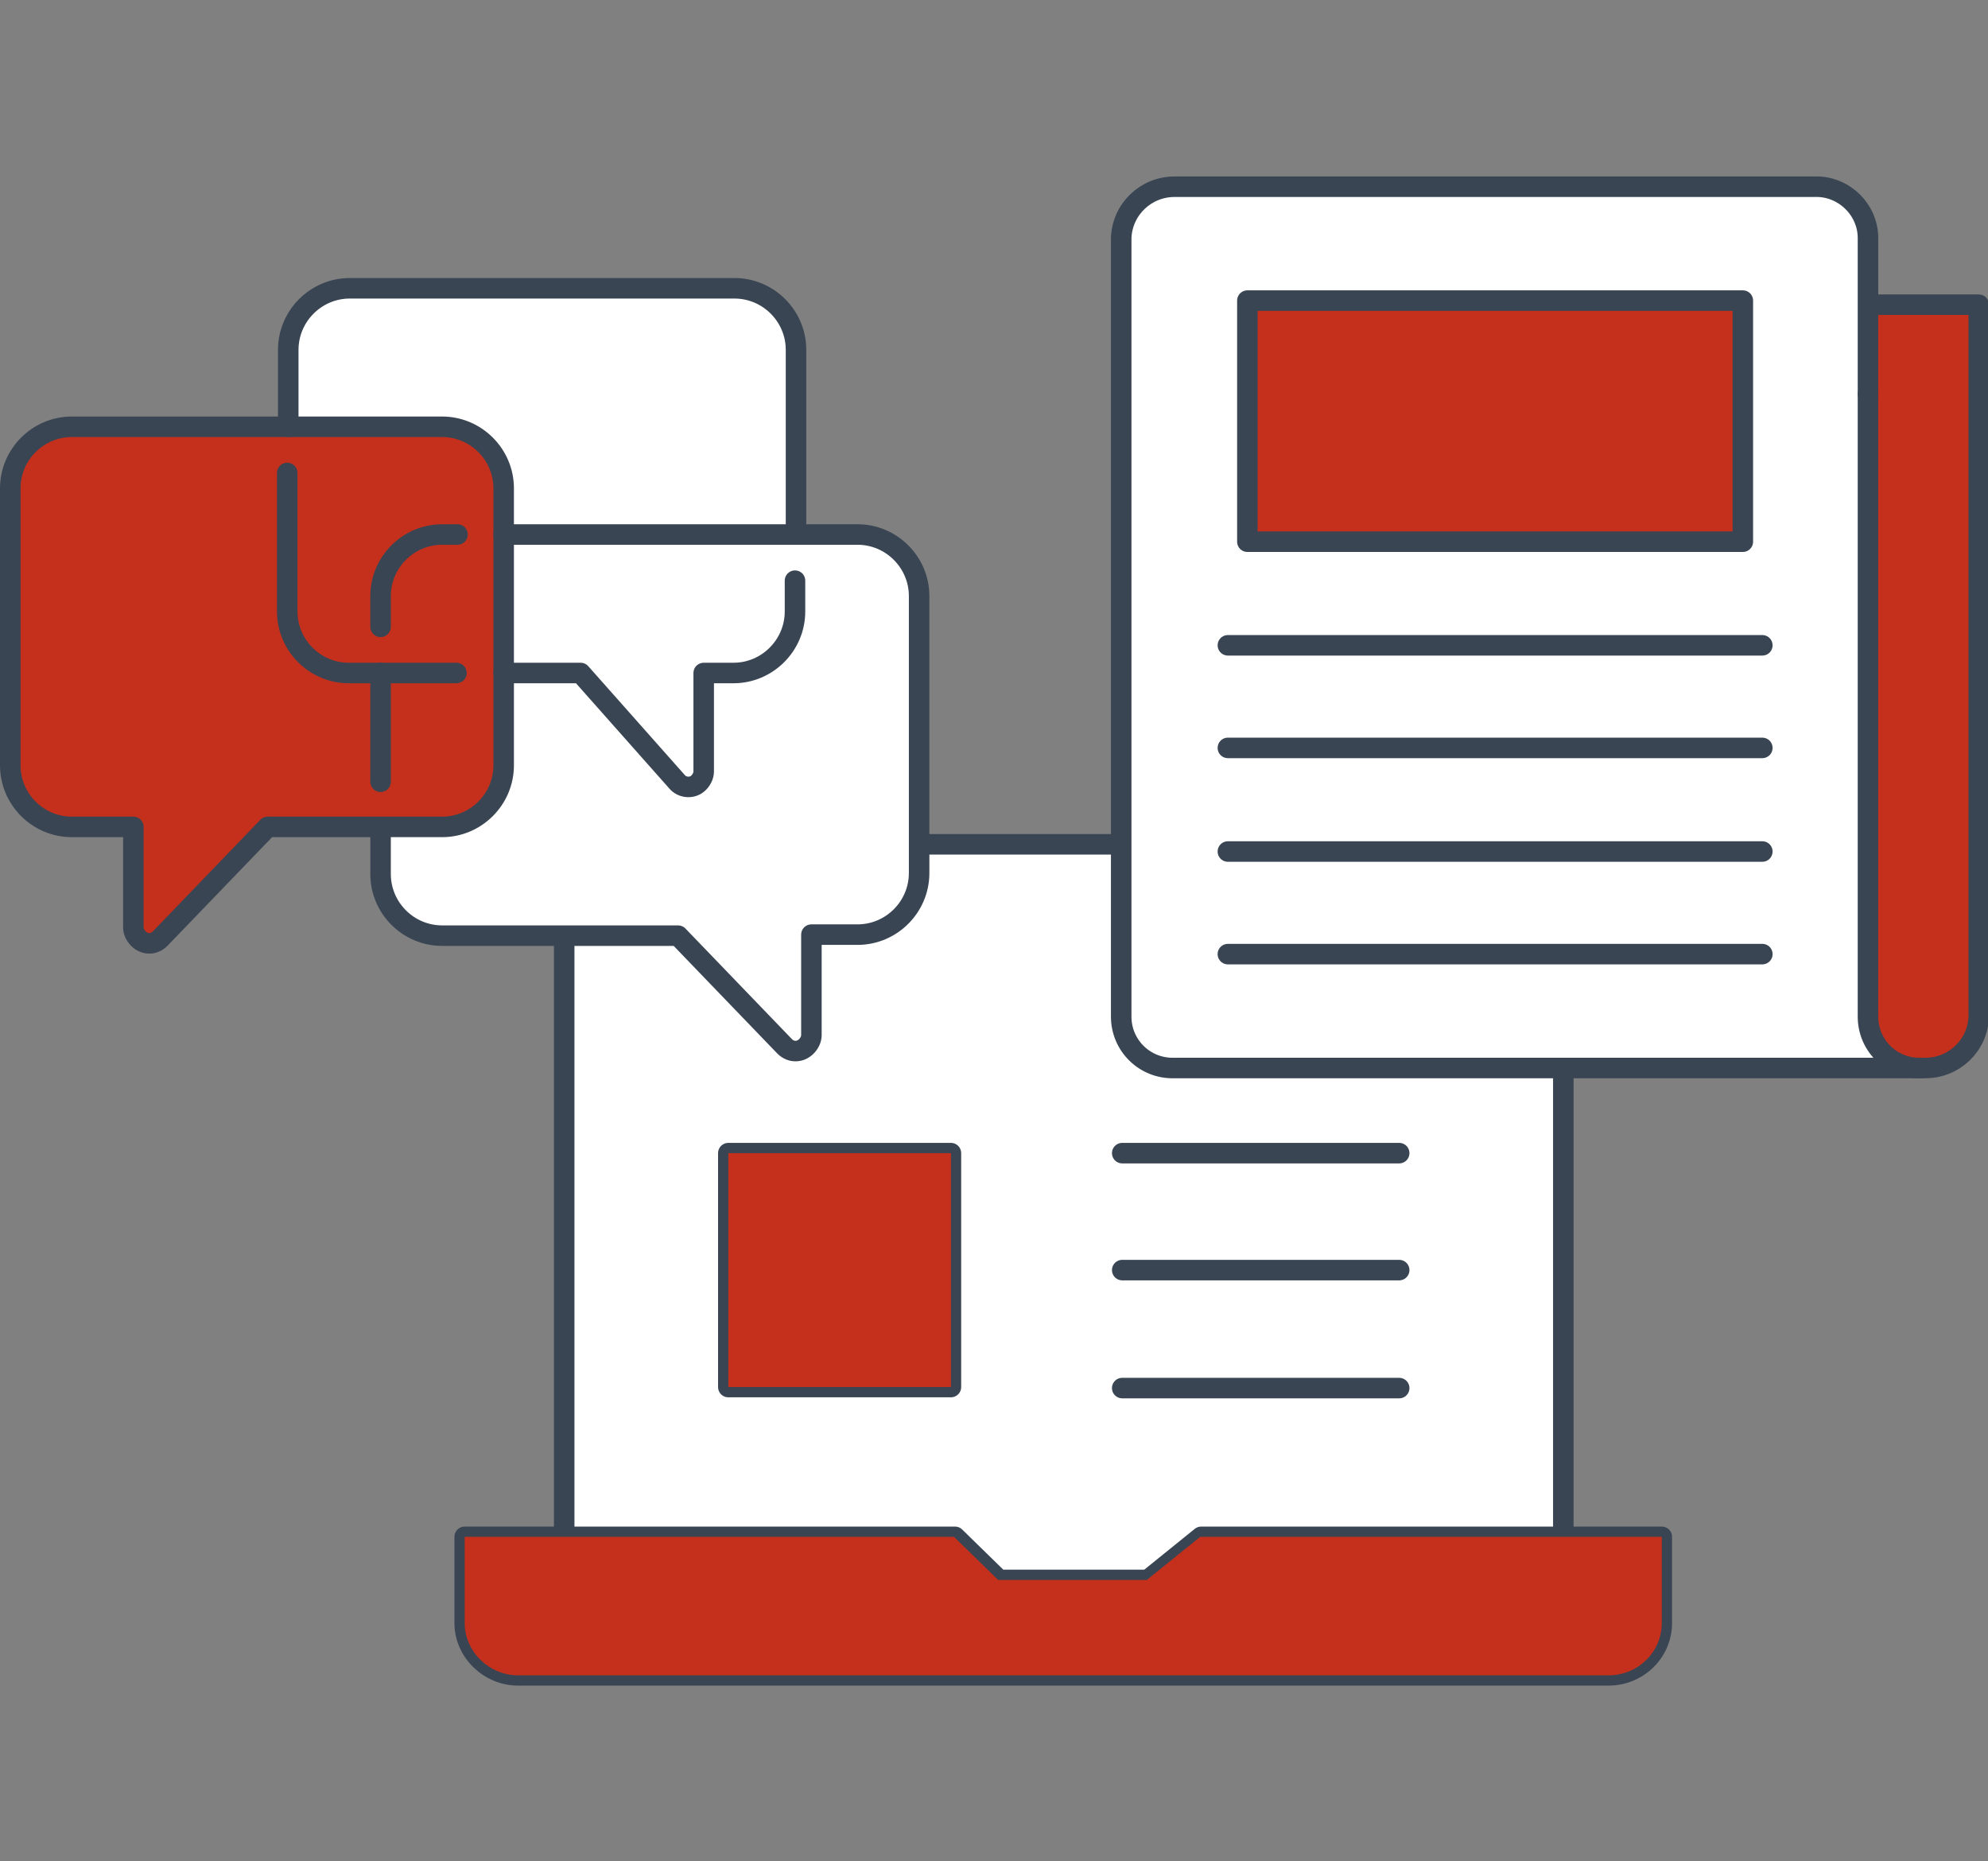 <svg enable-background="new 0 0 193.8 181.4" viewBox="0 0 193.8 181.4" xmlns="http://www.w3.org/2000/svg" xmlns:xlink="http://www.w3.org/1999/xlink"><rect x="0" y="0" width="193.8" height="181.4" fill="#808080" stroke="none"/><clipPath id="a"><path d="m0 17.2h193.8v147.1h-193.8z"/></clipPath><g clip-path="url(#a)"><path d="m55 155.8v-68.4c0-2.8 2.4-5.1 5.2-5.1h87c2.8 0 5.2 2.3 5.2 5.1v68.4z" fill="#fff"/><path d="m55 155.8v-68.4c0-2.8 2.4-5.1 5.2-5.1h87c2.8 0 5.2 2.3 5.2 5.1v68.4z" fill="none" stroke="#394553" stroke-linecap="round" stroke-linejoin="round" stroke-width="2"/><path d="m93.1 149.8 4.3 4.2h14.5l5.2-4.2h44.9v8.4c0 2.8-2.3 5.1-5.2 5.1h-106.3c-2.8 0-5.2-2.3-5.2-5.1v-8.4z" fill="none" stroke="#394553" stroke-linecap="round" stroke-linejoin="round" stroke-width="2"/><path d="m71 112.4h21.7v22.8h-21.7z" fill="none" stroke="#394553" stroke-linecap="round" stroke-linejoin="round" stroke-width="2"/><path d="m109.4 112.4h27" fill="none" stroke="#394553" stroke-linecap="round" stroke-linejoin="round" stroke-width="2"/><path d="m109.4 123.8h27" fill="none" stroke="#394553" stroke-linecap="round" stroke-linejoin="round" stroke-width="2"/><path d="m109.4 135.3h27" fill="none" stroke="#394553" stroke-linecap="round" stroke-linejoin="round" stroke-width="2"/><path d="m45.3 149.8h47.7l4.3 4.2h14.5l5.2-4.2h45v8.4c0 2.8-2.3 5.1-5.2 5.1h-106.3c-2.8 0-5.2-2.3-5.2-5.1z" fill="#c5301d"/><path d="m71 112.4h21.7v22.8h-21.7z" fill="#c5301d"/><path d="m77.6 52.1v-18c0-3.3-2.7-6-6-6h-37.5c-3.3 0-6 2.7-6 6v7.5h-21.1c-3.3 0-6 2.7-6 6v27c0 3.3 2.7 6 6 6h6v9.8c0 .8.7 1.5 1.5 1.5.4 0 .8-.2 1.1-.5l10.5-10.8h11v4.5c0 3.3 2.7 6 6 6h23l10.4 10.9c.6.6 1.5.6 2.1 0 .3-.3.5-.7.5-1.1v-9.8h4.5c3.3 0 6-2.7 6-6v-27c0-3.3-2.7-6-6-6z" fill="#fff"/><path d="m7 41.6h36.1c3.3 0 6 2.7 6 6v27c0 3.3-2.7 6-6 6h-17l-10.5 10.9c-.6.6-1.5.6-2.1 0-.3-.3-.5-.7-.5-1.1v-9.8h-6c-3.3 0-6-2.7-6-6v-27c0-3.3 2.7-6 6-6z" fill="#c5301d"/><g fill="none" stroke="#394553" stroke-linecap="round" stroke-linejoin="round" stroke-width="2"><path d="m7 41.6h36.1c3.3 0 6 2.7 6 6v27c0 3.3-2.7 6-6 6h-17l-10.5 10.9c-.6.6-1.5.6-2.1 0-.3-.3-.5-.7-.5-1.1v-9.8h-6c-3.3 0-6-2.7-6-6v-27c0-3.3 2.7-6 6-6z"/><path d="m28 46.1v13.5c0 3.3 2.7 6 6 6h10.5"/><path d="m77.6 52.1v-18c0-3.3-2.7-6-6-6h-37.5c-3.3 0-6 2.7-6 6v7.5"/><path d="m49.1 65.6h7.5l9.4 10.6c.5.6 1.5.7 2.1.1.3-.3.5-.7.5-1.1v-9.6h2.9c3.3 0 6-2.7 6-6v-3"/><path d="m37.1 80.7v4.5c0 3.3 2.7 6 6 6h23l10.4 10.8c.6.6 1.5.6 2.1 0 .3-.3.5-.7.5-1.1v-9.8h4.5c3.3 0 6-2.7 6-6v-27c0-3.3-2.7-6-6-6h-34.5"/><path d="m37.1 65.6v10.6"/><path d="m44.6 52.1h-1.5c-3.3 0-6 2.7-6 6v3"/></g><path d="m182.1 29.7v-6.5c0-2.8-2.4-5.1-5.2-5h-62.4c-2.8 0-5.1 2.2-5.2 5v75.9c0 2.8 2.4 5.1 5.2 5h73.1c2.8 0 5.1-2.2 5.2-5v-69.4z" fill="#fff"/><path d="m121.6 29.3h48.3v23.5h-48.3z" fill="#c5301d"/><path d="m187.7 104.1h-.4c-2.8 0-5.1-2.2-5.2-5v-69.4h10.7v69.4c0 2.8-2.3 5-5.1 5" fill="#c5301d"/><g fill="none" stroke="#394553" stroke-linecap="round" stroke-linejoin="round" stroke-width="2"><path d="m121.6 29.3h48.3v23.5h-48.3z"/><path d="m171.8 62.9h-52.1"/><path d="m171.8 72.9h-52.1"/><path d="m171.8 83h-52.1"/><path d="m171.8 93h-52.1"/><path d="m182.1 38.4v-15.2c0-2.8-2.4-5.1-5.2-5h-62.4c-2.8 0-5.1 2.2-5.2 5v75.9c0 2.8 2.3 5.1 5.2 5h72.7"/><path d="m182.1 38.4v60.7c0 2.8 2.3 5.1 5.2 5h.4c2.8 0 5.1-2.2 5.2-5v-69.4h-10.7"/></g></g></svg>